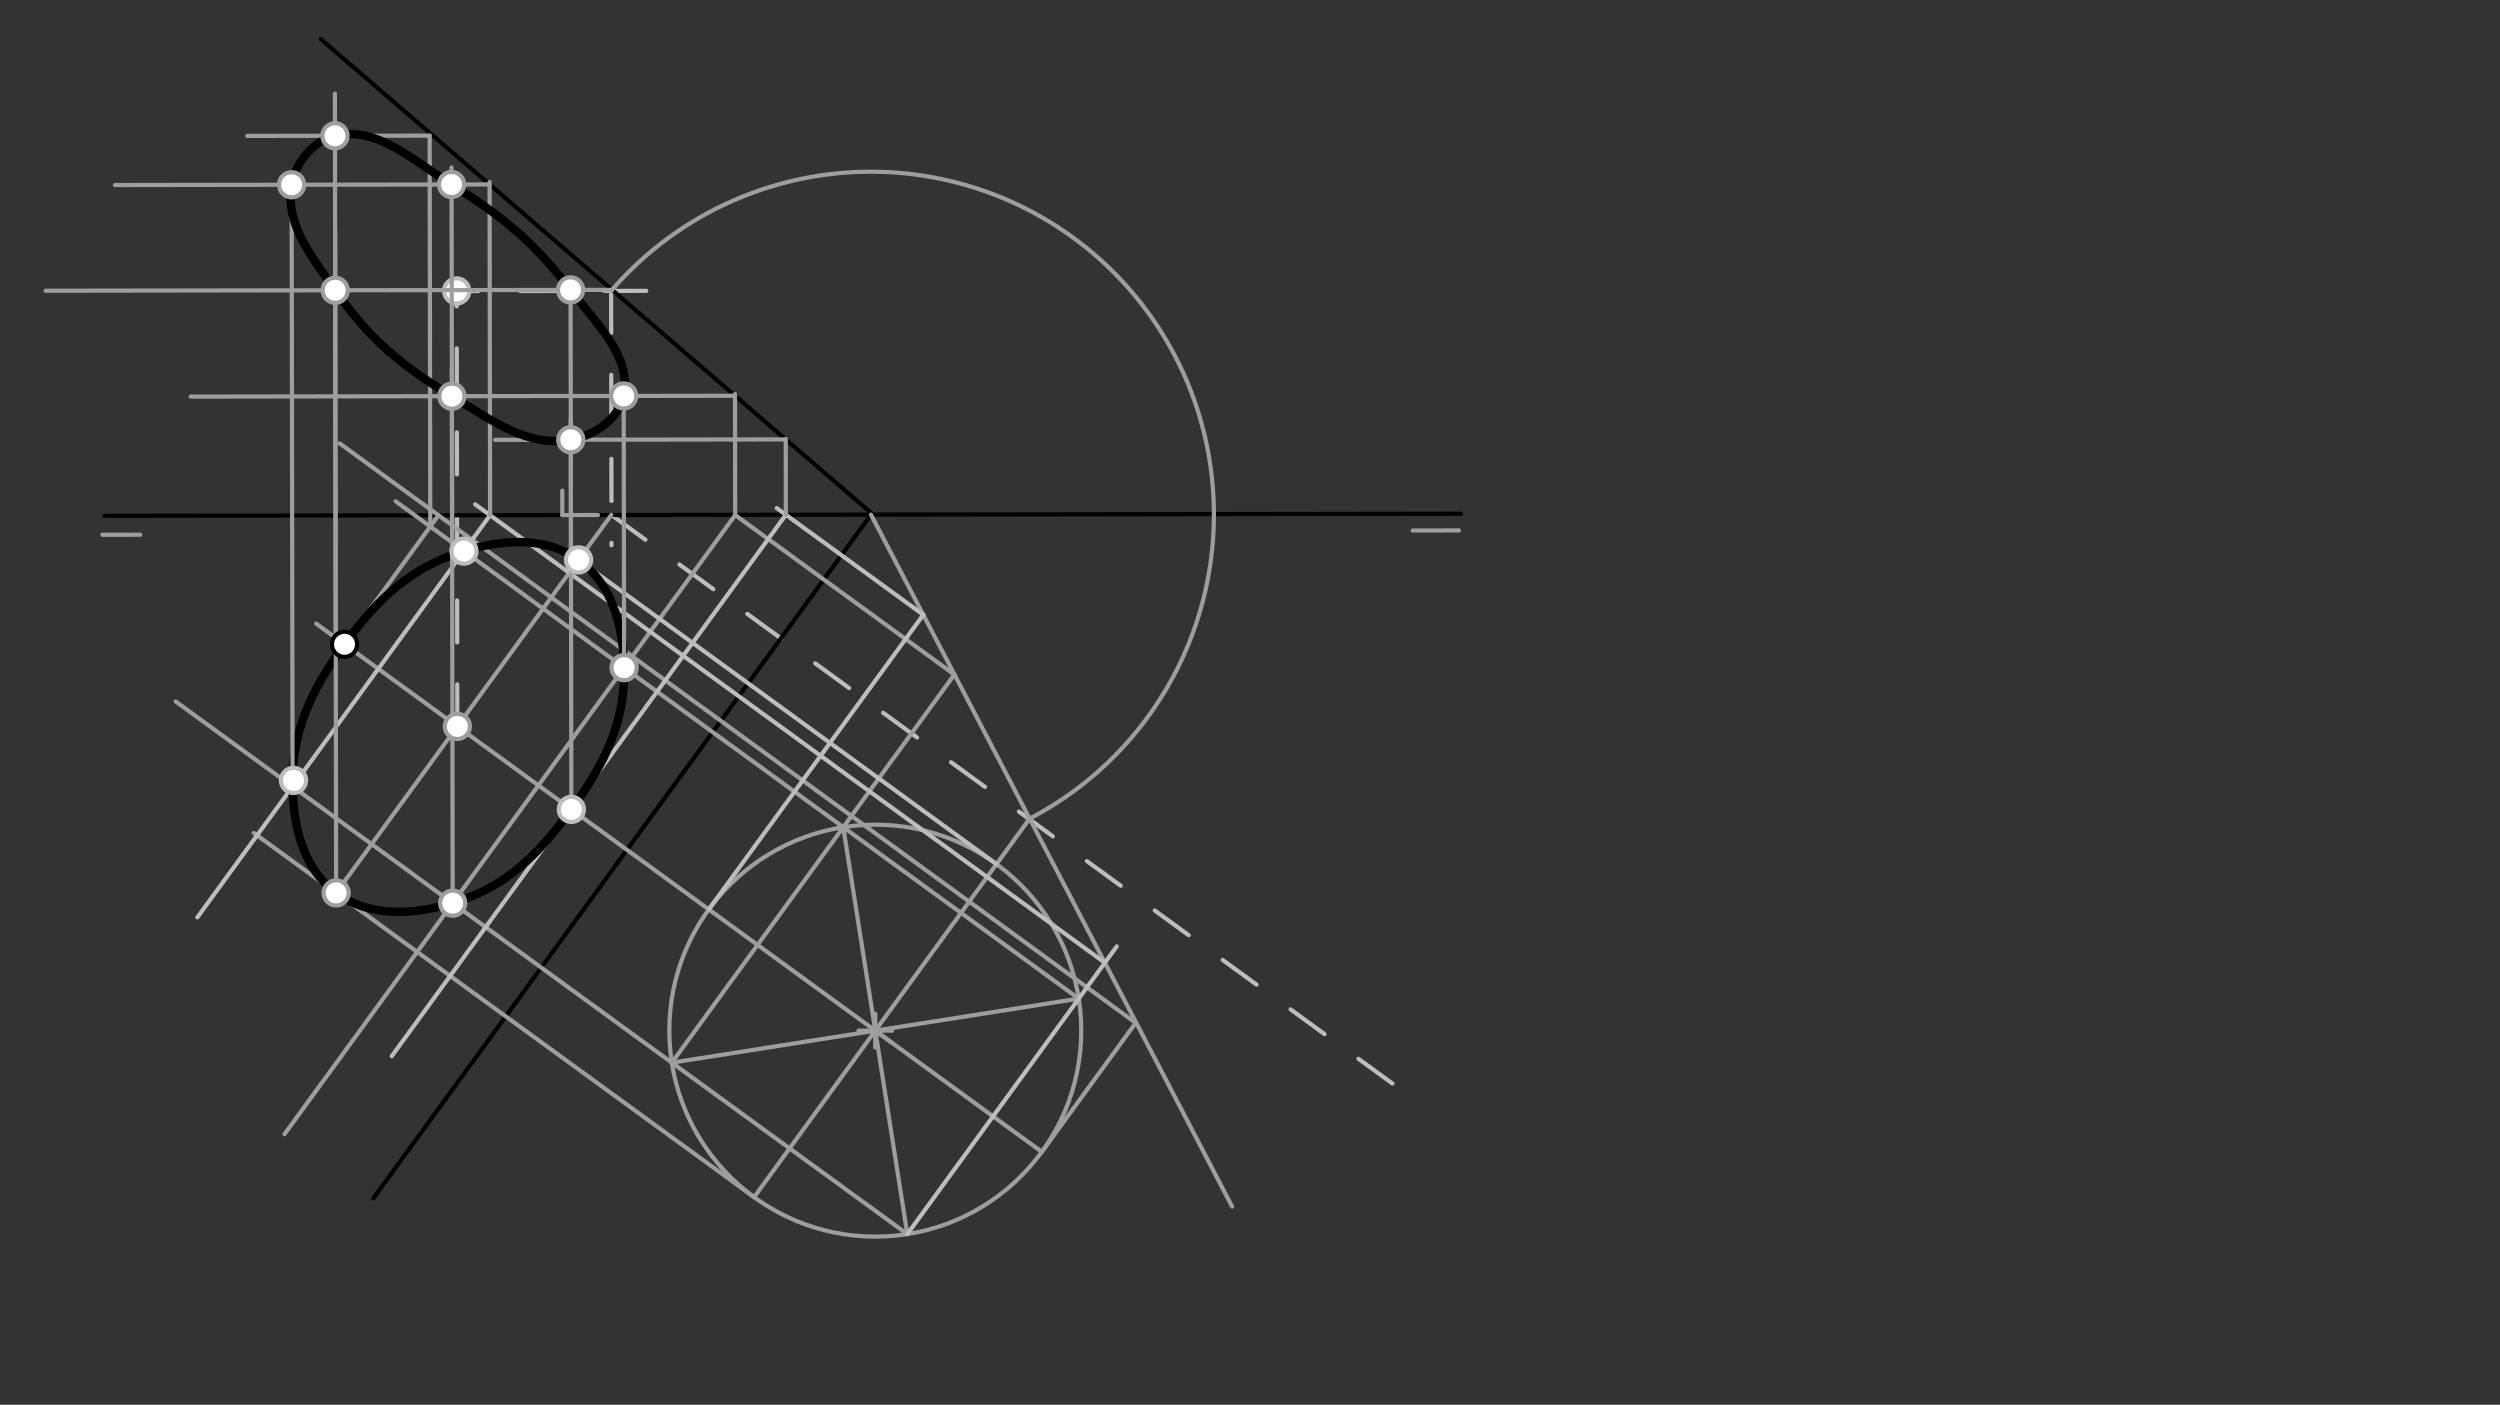 <svg xmlns="http://www.w3.org/2000/svg" class="svg--1it" height="100%" preserveAspectRatio="xMidYMid meet" viewBox="0 0 595.276 334.488" width="100%"><rect x="0" y="0" width="595.276" height="334.488" fill="#333333" stroke="none"/><defs><marker id="marker-arrow" markerHeight="16" markerUnits="userSpaceOnUse" markerWidth="24" orient="auto-start-reverse" refX="24" refY="4" viewBox="0 0 24 8"><path d="M 0 0 L 24 4 L 0 8 z" stroke="inherit"></path></marker></defs><g class="aux-layer--1FB"><g class="element--2qn"><line stroke="#BDBDBD" stroke-dasharray="10" stroke-linecap="round" stroke-width="1" x1="108.901" x2="108.74" y1="172.964" y2="69.271"></line></g><g class="element--2qn"><line stroke="#BDBDBD" stroke-dasharray="10" stroke-linecap="round" stroke-width="1" x1="153.891" x2="108.74" y1="69.252" y2="69.322"></line></g><g class="element--2qn"><line stroke="#BDBDBD" stroke-dasharray="10" stroke-linecap="round" stroke-width="1" x1="145.517" x2="145.611" y1="69.265" y2="129.832"></line></g><g class="element--2qn"><line stroke="#BDBDBD" stroke-dasharray="10" stroke-linecap="round" stroke-width="1" x1="145.6" x2="333.455" y1="122.633" y2="259.387"></line></g><g class="element--2qn"><circle cx="108.74" cy="69.271" r="3" stroke="#BDBDBD" stroke-width="1" fill="#ffffff"></circle>}</g></g><g class="main-layer--3Vd"><g class="element--2qn"><line stroke="#000000" stroke-dasharray="none" stroke-linecap="round" stroke-width="1" x1="24.891" x2="347.891" y1="122.82" y2="122.32"></line></g><g class="element--2qn"><line stroke="#9E9E9E" stroke-dasharray="none" stroke-linecap="round" stroke-width="1" x1="24.398" x2="33.389" y1="127.337" y2="127.323"></line></g><g class="element--2qn"><line stroke="#9E9E9E" stroke-dasharray="none" stroke-linecap="round" stroke-width="1" x1="347.397" x2="336.385" y1="126.304" y2="126.321"></line></g><g class="element--2qn"><line stroke="#9E9E9E" stroke-dasharray="none" stroke-linecap="round" stroke-width="1" x1="133.893" x2="133.884" y1="122.651" y2="116.827"></line></g><g class="element--2qn"><line stroke="#000000" stroke-dasharray="none" stroke-linecap="round" stroke-width="1" x1="207.893" x2="76.391" y1="122.537" y2="9.32"></line></g><g class="element--2qn"><line stroke="#000000" stroke-dasharray="none" stroke-linecap="round" stroke-width="1" x1="207.393" x2="88.891" y1="122.537" y2="285.32"></line></g><g class="element--2qn"><line stroke="#9E9E9E" stroke-dasharray="none" stroke-linecap="round" stroke-width="1" x1="133.893" x2="142.376" y1="122.651" y2="122.638"></line></g><g class="element--2qn"><path d="M 145.517 69.265 A 81.649 81.649 0 1 1 244.692 195.168" fill="none" stroke="#9E9E9E" stroke-dasharray="none" stroke-linecap="round" stroke-width="1"></path></g><g class="element--2qn"><line stroke="#9E9E9E" stroke-dasharray="none" stroke-linecap="round" stroke-width="1" x1="207.393" x2="293.391" y1="122.537" y2="287.32"></line></g><g class="element--2qn"><line stroke="#9E9E9E" stroke-dasharray="none" stroke-linecap="round" stroke-width="1" x1="108.901" x2="145.561" y1="172.964" y2="122.605"></line></g><g class="element--2qn"><line stroke="#9E9E9E" stroke-dasharray="none" stroke-linecap="round" stroke-width="1" x1="245.169" x2="199.446" y1="194.921" y2="257.729"></line></g><g class="element--2qn"><line stroke="#9E9E9E" stroke-dasharray="none" stroke-linecap="round" stroke-width="1" x1="108.901" x2="212.133" y1="172.964" y2="248.114"></line></g><g class="element--2qn"><g class="center--1s5"><line x1="204.416" y1="245.408" x2="212.416" y2="245.408" stroke="#9E9E9E" stroke-width="1" stroke-linecap="round"></line><line x1="208.416" y1="241.408" x2="208.416" y2="249.408" stroke="#9E9E9E" stroke-width="1" stroke-linecap="round"></line><circle class="hit--230" cx="208.416" cy="245.408" r="4" stroke="none" fill="transparent"></circle></g><circle cx="208.416" cy="245.408" fill="none" r="49.042" stroke="#9E9E9E" stroke-dasharray="none" stroke-width="1"></circle></g><g class="element--2qn"><line stroke="#9E9E9E" stroke-dasharray="none" stroke-linecap="round" stroke-width="1" x1="208.416" x2="248.064" y1="245.408" y2="274.271"></line></g><g class="element--2qn"><line stroke="#9E9E9E" stroke-dasharray="none" stroke-linecap="round" stroke-width="1" x1="199.446" x2="179.552" y1="257.729" y2="285.057"></line></g><g class="element--2qn"><line stroke="#9E9E9E" stroke-dasharray="none" stroke-linecap="round" stroke-width="1" x1="200.789" x2="216.042" y1="196.963" y2="293.853"></line></g><g class="element--2qn"><line stroke="#9E9E9E" stroke-dasharray="none" stroke-linecap="round" stroke-width="1" x1="159.97" x2="256.861" y1="253.034" y2="237.781"></line></g><g class="element--2qn"><line stroke="#9E9E9E" stroke-dasharray="none" stroke-linecap="round" stroke-width="1" x1="159.97" x2="227.243" y1="253.034" y2="160.624"></line></g><g class="element--2qn"><line stroke="#9E9E9E" stroke-dasharray="none" stroke-linecap="round" stroke-width="1" x1="227.243" x2="175.061" y1="160.624" y2="122.637"></line></g><g class="element--2qn"><line stroke="#9E9E9E" stroke-dasharray="none" stroke-linecap="round" stroke-width="1" x1="175.061" x2="67.754" y1="122.637" y2="270.041"></line></g><g class="element--2qn"><line stroke="#9E9E9E" stroke-dasharray="none" stroke-linecap="round" stroke-width="1" x1="216.042" x2="41.816" y1="293.853" y2="167.021"></line></g><g class="element--2qn"><line stroke="#9E9E9E" stroke-dasharray="none" stroke-linecap="round" stroke-width="1" x1="256.861" x2="94.197" y1="237.781" y2="119.366"></line></g><g class="element--2qn"><line stroke="#9E9E9E" stroke-dasharray="none" stroke-linecap="round" stroke-width="1" x1="179.552" x2="60.429" y1="285.057" y2="198.338"></line></g><g class="element--2qn"><line stroke="#9E9E9E" stroke-dasharray="none" stroke-linecap="round" stroke-width="1" x1="108.901" x2="80.038" y1="172.964" y2="212.612"></line></g><g class="element--2qn"><line stroke="#9E9E9E" stroke-dasharray="none" stroke-linecap="round" stroke-width="1" x1="248.064" x2="270.422" y1="274.271" y2="243.559"></line></g><g class="element--2qn"><line stroke="#9E9E9E" stroke-dasharray="none" stroke-linecap="round" stroke-width="1" x1="270.422" x2="80.88" y1="243.559" y2="105.577"></line></g><g class="element--2qn"><line stroke="#9E9E9E" stroke-dasharray="none" stroke-linecap="round" stroke-width="1" x1="104.397" x2="78.309" y1="122.696" y2="158.533"></line></g><g class="element--2qn"><line stroke="#9E9E9E" stroke-dasharray="none" stroke-linecap="round" stroke-width="1" x1="108.901" x2="75.301" y1="172.964" y2="148.504"></line></g><g class="element--2qn"><line stroke="#BDBDBD" stroke-dasharray="none" stroke-linecap="round" stroke-width="1" x1="168.767" x2="219.871" y1="216.545" y2="146.344"></line></g><g class="element--2qn"><line stroke="#BDBDBD" stroke-dasharray="none" stroke-linecap="round" stroke-width="1" x1="219.84" x2="184.946" y1="146.387" y2="120.986"></line></g><g class="element--2qn"><line stroke="#BDBDBD" stroke-dasharray="none" stroke-linecap="round" stroke-width="1" x1="187.121" x2="93.271" y1="122.569" y2="251.49"></line></g><g class="element--2qn"><line stroke="#BDBDBD" stroke-dasharray="none" stroke-linecap="round" stroke-width="1" x1="216.042" x2="265.918" y1="293.853" y2="225.34"></line></g><g class="element--2qn"><line stroke="#BDBDBD" stroke-dasharray="none" stroke-linecap="round" stroke-width="1" x1="263.079" x2="113.143" y1="229.24" y2="120.09"></line></g><g class="element--2qn"><line stroke="#BDBDBD" stroke-dasharray="none" stroke-linecap="round" stroke-width="1" x1="116.698" x2="46.987" y1="122.678" y2="218.439"></line></g><g class="element--2qn"><line stroke="#BDBDBD" stroke-dasharray="none" stroke-linecap="round" stroke-width="1" x1="237.279" x2="135.52" y1="205.759" y2="131.682"></line></g><g class="element--2qn"><path d="M 137.764 133.315 C 130.04 127.756, 120.035 128.338, 110.48 131.22 C 97.884 135.019, 89.965 142.521, 82.039 153.409 C 74.112 164.297, 69.407 174.138, 69.661 187.292 C 69.854 197.27, 72.375 206.97, 80.038 212.612 C 87.838 218.356, 98.076 217.951, 107.788 215.047 C 120.344 211.294, 128.123 203.613, 136.049 192.727 C 143.974 181.84, 148.893 172.077, 148.607 158.975 C 148.386 148.84, 145.627 138.974, 137.764 133.315" fill="none" stroke="#000000" stroke-linecap="round" stroke-width="2"></path></g><g class="element--2qn"><line stroke="#9E9E9E" stroke-dasharray="none" stroke-linecap="round" stroke-width="1" x1="175.061" x2="175.016" y1="122.637" y2="93.841"></line></g><g class="element--2qn"><line stroke="#9E9E9E" stroke-dasharray="none" stroke-linecap="round" stroke-width="1" x1="175.017" x2="45.385" y1="94.233" y2="94.433"></line></g><g class="element--2qn"><line stroke="#9E9E9E" stroke-dasharray="none" stroke-linecap="round" stroke-width="1" x1="148.607" x2="148.502" y1="158.975" y2="90.838"></line></g><g class="element--2qn"><line stroke="#9E9E9E" stroke-dasharray="none" stroke-linecap="round" stroke-width="1" x1="107.788" x2="107.591" y1="215.047" y2="87.799"></line></g><g class="element--2qn"><line stroke="#9E9E9E" stroke-dasharray="none" stroke-linecap="round" stroke-width="1" x1="187.121" x2="187.093" y1="122.569" y2="104.5"></line></g><g class="element--2qn"><line stroke="#9E9E9E" stroke-dasharray="none" stroke-linecap="round" stroke-width="1" x1="187.094" x2="117.885" y1="104.63" y2="104.737"></line></g><g class="element--2qn"><line stroke="#9E9E9E" stroke-dasharray="none" stroke-linecap="round" stroke-width="1" x1="136.049" x2="135.905" y1="192.727" y2="99.809"></line></g><g class="element--2qn"><line stroke="#9E9E9E" stroke-dasharray="none" stroke-linecap="round" stroke-width="1" x1="145.73" x2="10.861" y1="69.018" y2="69.227"></line></g><g class="element--2qn"><line stroke="#9E9E9E" stroke-dasharray="none" stroke-linecap="round" stroke-width="1" x1="80.038" x2="79.793" y1="212.612" y2="54.791"></line></g><g class="element--2qn"><line stroke="#9E9E9E" stroke-dasharray="none" stroke-linecap="round" stroke-width="1" x1="135.955" x2="135.857" y1="131.998" y2="69.034"></line></g><g class="element--2qn"><line stroke="#9E9E9E" stroke-dasharray="none" stroke-linecap="round" stroke-width="1" x1="116.698" x2="116.575" y1="122.678" y2="43.343"></line></g><g class="element--2qn"><line stroke="#9E9E9E" stroke-dasharray="none" stroke-linecap="round" stroke-width="1" x1="116.576" x2="27.382" y1="43.918" y2="44.056"></line></g><g class="element--2qn"><line stroke="#9E9E9E" stroke-dasharray="none" stroke-linecap="round" stroke-width="1" x1="102.448" x2="102.304" y1="125.373" y2="32.295"></line></g><g class="element--2qn"><line stroke="#9E9E9E" stroke-dasharray="none" stroke-linecap="round" stroke-width="1" x1="102.304" x2="58.886" y1="32.295" y2="32.362"></line></g><g class="element--2qn"><line stroke="#9E9E9E" stroke-dasharray="none" stroke-linecap="round" stroke-width="1" x1="79.944" x2="79.743" y1="151.884" y2="22.322"></line></g><g class="element--2qn"><line stroke="#9E9E9E" stroke-dasharray="none" stroke-linecap="round" stroke-width="1" x1="107.665" x2="107.517" y1="135.088" y2="39.869"></line></g><g class="element--2qn"><line stroke="#9E9E9E" stroke-dasharray="none" stroke-linecap="round" stroke-width="1" x1="69.661" x2="69.439" y1="187.292" y2="43.991"></line></g><g class="element--2qn"><path d="M 79.758 32.33 C 74.588 33.515, 70.334 38.667, 69.439 43.991 C 67.878 53.287, 73.892 60.693, 79.815 69.12 C 87.991 80.751, 95.351 86.926, 107.601 94.337 C 117.445 100.292, 125.506 106.5, 135.912 104.709 C 141.557 103.738, 147.377 99.65, 148.507 94.274 C 150.457 84.994, 142.425 77.581, 135.857 69.034 C 127.051 57.574, 119.845 51.664, 107.523 43.932 C 97.728 37.786, 89.751 30.04, 79.758 32.33" fill="none" stroke="#000000" stroke-linecap="round" stroke-width="2"></path></g><g class="element--2qn"><circle cx="108.901" cy="172.964" r="3" stroke="#9E9E9E" stroke-width="1" fill="#ffffff"></circle>}</g><g class="element--2qn"><circle cx="107.788" cy="215.047" r="3" stroke="#9E9E9E" stroke-width="1" fill="#ffffff"></circle>}</g><g class="element--2qn"><circle cx="148.607" cy="158.975" r="3" stroke="#9E9E9E" stroke-width="1" fill="#ffffff"></circle>}</g><g class="element--2qn"><circle cx="80.038" cy="212.612" r="3" stroke="#9E9E9E" stroke-width="1" fill="#ffffff"></circle>}</g><g class="element--2qn"><circle cx="82.039" cy="153.409" r="3" stroke="#000000" stroke-width="1" fill="#ffffff"></circle>}</g><g class="element--2qn"><circle cx="136.049" cy="192.727" r="3" stroke="#BDBDBD" stroke-width="1" fill="#ffffff"></circle>}</g><g class="element--2qn"><circle cx="69.891" cy="185.82" r="3" stroke="#BDBDBD" stroke-width="1" fill="#ffffff"></circle>}</g><g class="element--2qn"><circle cx="110.48" cy="131.22" r="3" stroke="#BDBDBD" stroke-width="1" fill="#ffffff"></circle>}</g><g class="element--2qn"><circle cx="137.764" cy="133.315" r="3" stroke="#BDBDBD" stroke-width="1" fill="#ffffff"></circle>}</g><g class="element--2qn"><circle cx="148.507" cy="94.274" r="3" stroke="#9E9E9E" stroke-width="1" fill="#ffffff"></circle>}</g><g class="element--2qn"><circle cx="107.601" cy="94.337" r="3" stroke="#9E9E9E" stroke-width="1" fill="#ffffff"></circle>}</g><g class="element--2qn"><circle cx="135.912" cy="104.709" r="3" stroke="#9E9E9E" stroke-width="1" fill="#ffffff"></circle>}</g><g class="element--2qn"><circle cx="79.815" cy="69.12" r="3" stroke="#9E9E9E" stroke-width="1" fill="#ffffff"></circle>}</g><g class="element--2qn"><circle cx="135.857" cy="69.034" r="3" stroke="#9E9E9E" stroke-width="1" fill="#ffffff"></circle>}</g><g class="element--2qn"><circle cx="79.758" cy="32.33" r="3" stroke="#9E9E9E" stroke-width="1" fill="#ffffff"></circle>}</g><g class="element--2qn"><circle cx="107.523" cy="43.932" r="3" stroke="#9E9E9E" stroke-width="1" fill="#ffffff"></circle>}</g><g class="element--2qn"><circle cx="69.439" cy="43.991" r="3" stroke="#9E9E9E" stroke-width="1" fill="#ffffff"></circle>}</g></g><g class="snaps-layer--2PT"></g><g class="temp-layer--rAP"></g></svg>